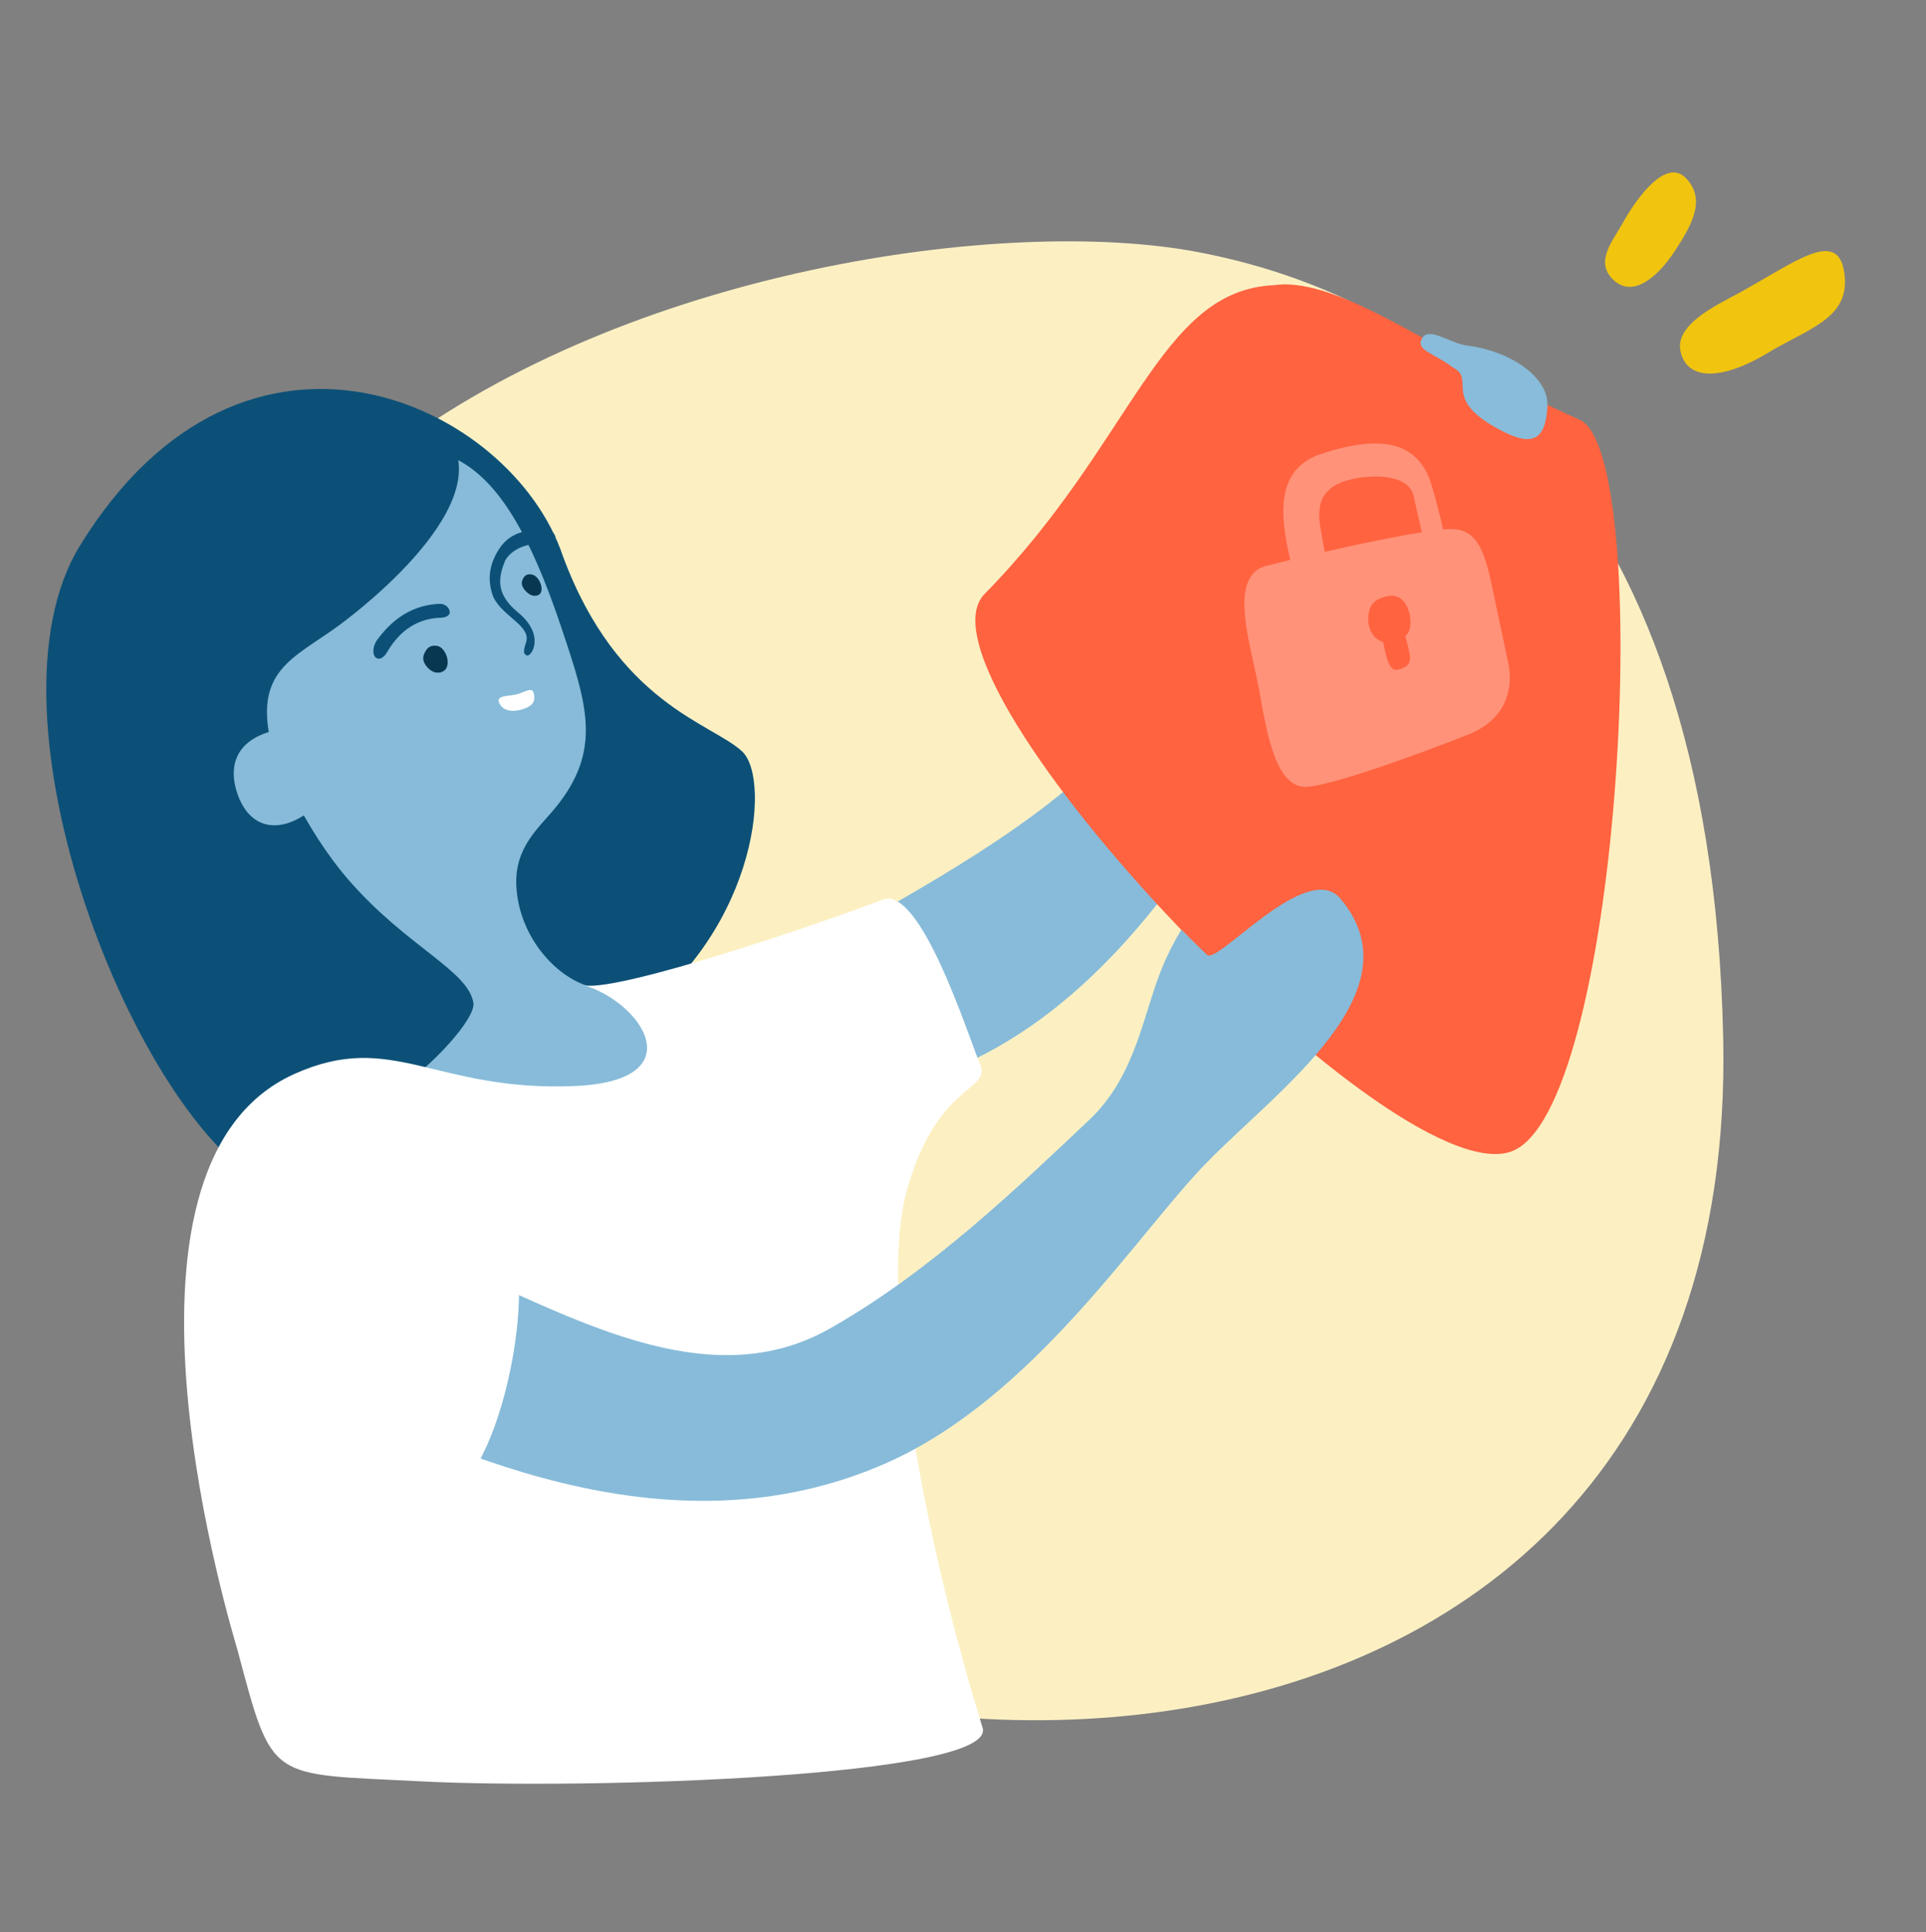 <svg width="300" height="301" viewBox="0 0 300 301" fill="none" xmlns="http://www.w3.org/2000/svg">
<rect x="0" y="0" width="300" height="301" fill="#808080" stroke="none"/>
<g clip-path="url(#clip0_44_1893)">
<path fill-rule="evenodd" clip-rule="evenodd" d="M268.41 161.681C271.22 294.066 105.628 287.707 60.338 224.373C-48.162 72.648 126.742 27.994 186.462 39.245C220.795 45.713 266.512 72.187 268.41 161.681Z" fill="#FCF0C3"/>
<path fill-rule="evenodd" clip-rule="evenodd" d="M87.668 86.603C79.732 62.895 38.214 43.155 12.46 84.987C-3.825 111.438 21.115 174.116 41.63 184.717C48.018 187.153 58.487 186.781 62.078 188.273C68.946 191.128 69.31 177.505 96.359 160.197C117.695 146.544 120.299 121.468 115.609 117.066C110.919 112.665 96.207 109.685 87.668 86.603Z" fill="#0C5077"/>
<path fill-rule="evenodd" clip-rule="evenodd" d="M87.442 97.77C77.41 67.763 68.218 68.081 51.252 70.717C25.802 74.67 27.377 93.785 32.209 110.962C35.435 122.429 42.288 130.098 46.164 140.665C50.702 153.035 51.986 169.219 41.517 178.7C27.326 191.551 85.657 189.492 97.487 178.725C109.317 167.959 101.984 157.175 91.272 153.501C86.038 151.705 80.722 145.426 80.421 137.858C80.183 131.885 84.074 128.837 86.549 125.785C93.866 116.763 91.421 109.669 87.442 97.77Z" fill="#87BBD9"/>
<path fill-rule="evenodd" clip-rule="evenodd" d="M52.673 97.512C45.693 102.605 39.388 104.457 42.321 116.197C42.687 117.663 47.074 128.799 54.384 137.172C63.443 147.547 72.966 151.188 73.74 156.249C74.432 160.776 48.775 185.691 37.8 172.651C20.119 151.643 14.498 89.754 39.119 66.931C48.49 58.244 69.584 67.643 69.764 67.884C78.179 79.148 53.033 97.249 52.673 97.512Z" fill="#0C5077"/>
<path fill-rule="evenodd" clip-rule="evenodd" d="M66.444 103.802C65.751 102.929 65.752 102.206 66.414 101.231C66.994 100.377 68.141 100.48 68.647 100.85C69.79 101.687 70.283 104.103 68.858 104.662C67.891 105.041 67.021 104.53 66.444 103.802" fill="#083752"/>
<path fill-rule="evenodd" clip-rule="evenodd" d="M81.762 91.94C81.164 91.216 81.126 90.647 81.603 89.914C82.022 89.271 82.943 89.412 83.367 89.73C84.323 90.449 84.843 92.378 83.734 92.743C82.983 92.991 82.261 92.544 81.762 91.94" fill="#083752"/>
<path fill-rule="evenodd" clip-rule="evenodd" d="M58.796 99.61C61.97 95.317 65.477 94.195 68.457 94.062C69.235 94.028 69.946 94.552 70.044 95.245C70.142 95.941 69.354 96.208 68.576 96.236C66.22 96.318 62.831 97.208 60.298 101.587C59.948 102.192 59.285 102.895 58.614 102.495C58.021 102.142 57.928 100.783 58.796 99.61" fill="#0C5077"/>
<path fill-rule="evenodd" clip-rule="evenodd" d="M77.674 85.622C79.444 82.816 82.09 82.59 84.318 82.492C85.569 82.437 86.459 83.022 86.492 83.62C86.53 84.296 85.732 84.555 85.132 84.554C82.037 84.55 79.691 85.544 78.683 87.319C77.674 89.842 77.069 92.437 80.663 95.381C84.982 98.919 82.81 102.315 82.09 102.108C81.149 101.838 81.9 100.463 82.019 99.75C82.439 97.233 77.673 95.741 76.659 92.485C75.912 90.084 76.277 87.837 77.674 85.622Z" fill="#0C5077"/>
<path fill-rule="evenodd" clip-rule="evenodd" d="M81.599 110.417C83.145 109.883 83.401 109.088 83.145 108.008C82.904 106.996 81.936 107.701 80.713 108.095C79.412 108.513 77.19 108.192 77.758 109.513C78.262 110.682 79.732 111.063 81.599 110.417Z" fill="white"/>
<path fill-rule="evenodd" clip-rule="evenodd" d="M42.763 113.772C35.704 115.532 36.068 120.448 36.76 122.925C38.455 128.996 43.178 130.127 48.079 126.497C51.146 124.225 46.276 112.896 42.763 113.772" fill="#87BBD9"/>
<path fill-rule="evenodd" clip-rule="evenodd" d="M177.488 111.434C167.139 124.683 150.455 134.44 134.234 143.641C137.277 147.57 143.115 160.945 146.077 167.443C166.363 159.955 181.141 142.291 194.115 120.316C202.551 106.028 184.557 102.385 177.488 111.434Z" fill="#87BBD9"/>
<path fill-rule="evenodd" clip-rule="evenodd" d="M152.663 165.807C150.79 161.312 143.384 137.857 137.498 140.146C128.192 143.766 96.699 154.423 91.06 153.505C100.144 156.299 108.112 168.428 89.413 169.183C67.647 170.061 61.141 160.403 45.825 167.311C13.703 181.799 36.45 254.985 37.016 257.113C42.51 277.765 41.855 276.259 65.315 277.479C91.262 278.829 155.424 276.793 153.051 269.145C144.367 241.157 136.562 201.807 141.316 185.191C146.092 168.495 154.434 170.058 152.663 165.807Z" fill="white"/>
<path d="M246.028 65.377C225.686 56.442 209.122 42.916 198.471 44.42C180.486 45.201 176.563 68.943 153.37 92.514C140.382 105.713 218.652 188.137 236.082 179.079C252.759 170.411 257.715 70.511 246.028 65.377Z" fill="#FF6340"/>
<path fill-rule="evenodd" clip-rule="evenodd" d="M221.468 82.914C217.293 83.576 211.541 84.779 206.347 85.958C206.085 84.584 205.833 83.189 205.625 81.889C204.741 76.369 208.217 75.154 210.947 74.574C213.678 73.995 219.452 73.77 220.207 77.322C220.464 78.532 220.945 80.649 221.468 82.914ZM225.457 82.423C225.251 82.436 225.03 82.453 224.796 82.475C224.27 80.218 223.66 77.805 223.009 75.616C221.015 68.912 215.387 67.556 205.828 70.696C198.606 73.062 199.359 80.295 200.967 87.218C199.585 87.552 198.329 87.864 197.262 88.138C192.179 89.442 193.849 96.988 195.306 103.572C195.626 105.017 195.936 106.416 196.162 107.692L196.178 107.782C197.428 114.854 198.879 123.061 203.796 122.562C207.711 122.163 219.063 118.246 228.687 114.429C234.891 111.968 235.706 106.924 234.93 103.27L233.214 95.188C233.082 94.571 232.958 93.971 232.837 93.39L232.837 93.389C231.384 86.392 230.495 82.111 225.457 82.423ZM213.128 96.464C213.115 98.26 214.129 99.675 215.449 99.995C215.49 100.184 215.532 100.388 215.575 100.603C215.924 102.333 216.398 104.679 217.718 104.332C219.432 103.881 219.904 103.255 219.483 101.391C219.296 100.564 219.078 99.748 218.894 99.096C219.469 98.599 219.711 97.883 219.692 96.793C219.655 94.718 218.486 92.365 216.152 92.86C213.817 93.356 213.137 94.488 213.128 96.464Z" fill="#FF9279"/>
<path fill-rule="evenodd" clip-rule="evenodd" d="M169.635 174.483C177.228 167.328 178.052 157.417 181.382 149.878C182.725 146.837 184.024 144.818 184.024 144.818C184.024 144.818 186.253 147.089 188.041 148.76C189.656 150.269 203.592 133.865 208.762 139.957C220.998 154.377 199.036 169.726 187.913 181.157C177.033 192.339 161.003 217.724 138.128 227.878C103.706 243.156 67.926 225.226 46.672 214.842C40.547 211.85 32.351 193.002 52.114 192.45C72.274 191.887 103.015 221.692 129.094 207.047C144.897 198.173 158.946 184.556 169.635 174.483Z" fill="#87BBD9"/>
<path fill-rule="evenodd" clip-rule="evenodd" d="M77.221 189.79C85.301 194.053 78.548 229.299 70.015 232.569C61.48 235.84 39.505 220.787 33.325 204.751C28.278 191.656 43.638 177.3 61.527 183.623C70.166 186.677 72.679 187.393 77.221 189.79" fill="white"/>
<path fill-rule="evenodd" clip-rule="evenodd" d="M228.622 53.852C234.897 54.603 241.316 58.588 241.033 63.355C240.749 68.121 239.065 69.722 234.19 67.253C224.144 62.164 230.057 59.192 226.355 57.281C223.342 54.958 220.417 54.593 221.503 52.696C222.587 50.8 225.877 53.523 228.622 53.852Z" fill="#88BCDA"/>
<path fill-rule="evenodd" clip-rule="evenodd" d="M260.81 39.203C258.482 42.758 254.468 46.647 251.274 43.567C248.387 40.782 251.111 37.68 252.862 34.572C255.142 30.525 259.581 24.601 262.609 27.753C265.861 31.14 263.416 35.224 260.81 39.203Z" fill="#F1C40F"/>
<path fill-rule="evenodd" clip-rule="evenodd" d="M276.239 54.446C268.296 59.454 262.733 59.357 261.754 54.679C260.87 50.45 267.737 47.366 270.907 45.62C279.66 40.801 286.188 35.577 287.251 42.352C288.313 49.126 282.68 50.827 276.239 54.446Z" fill="#F1C40F"/>
</g>
<defs>
<clipPath id="clip0_44_1893">
<rect width="300" height="300" fill="white" transform="translate(0 0.691)"/>
</clipPath>
</defs>
</svg>
